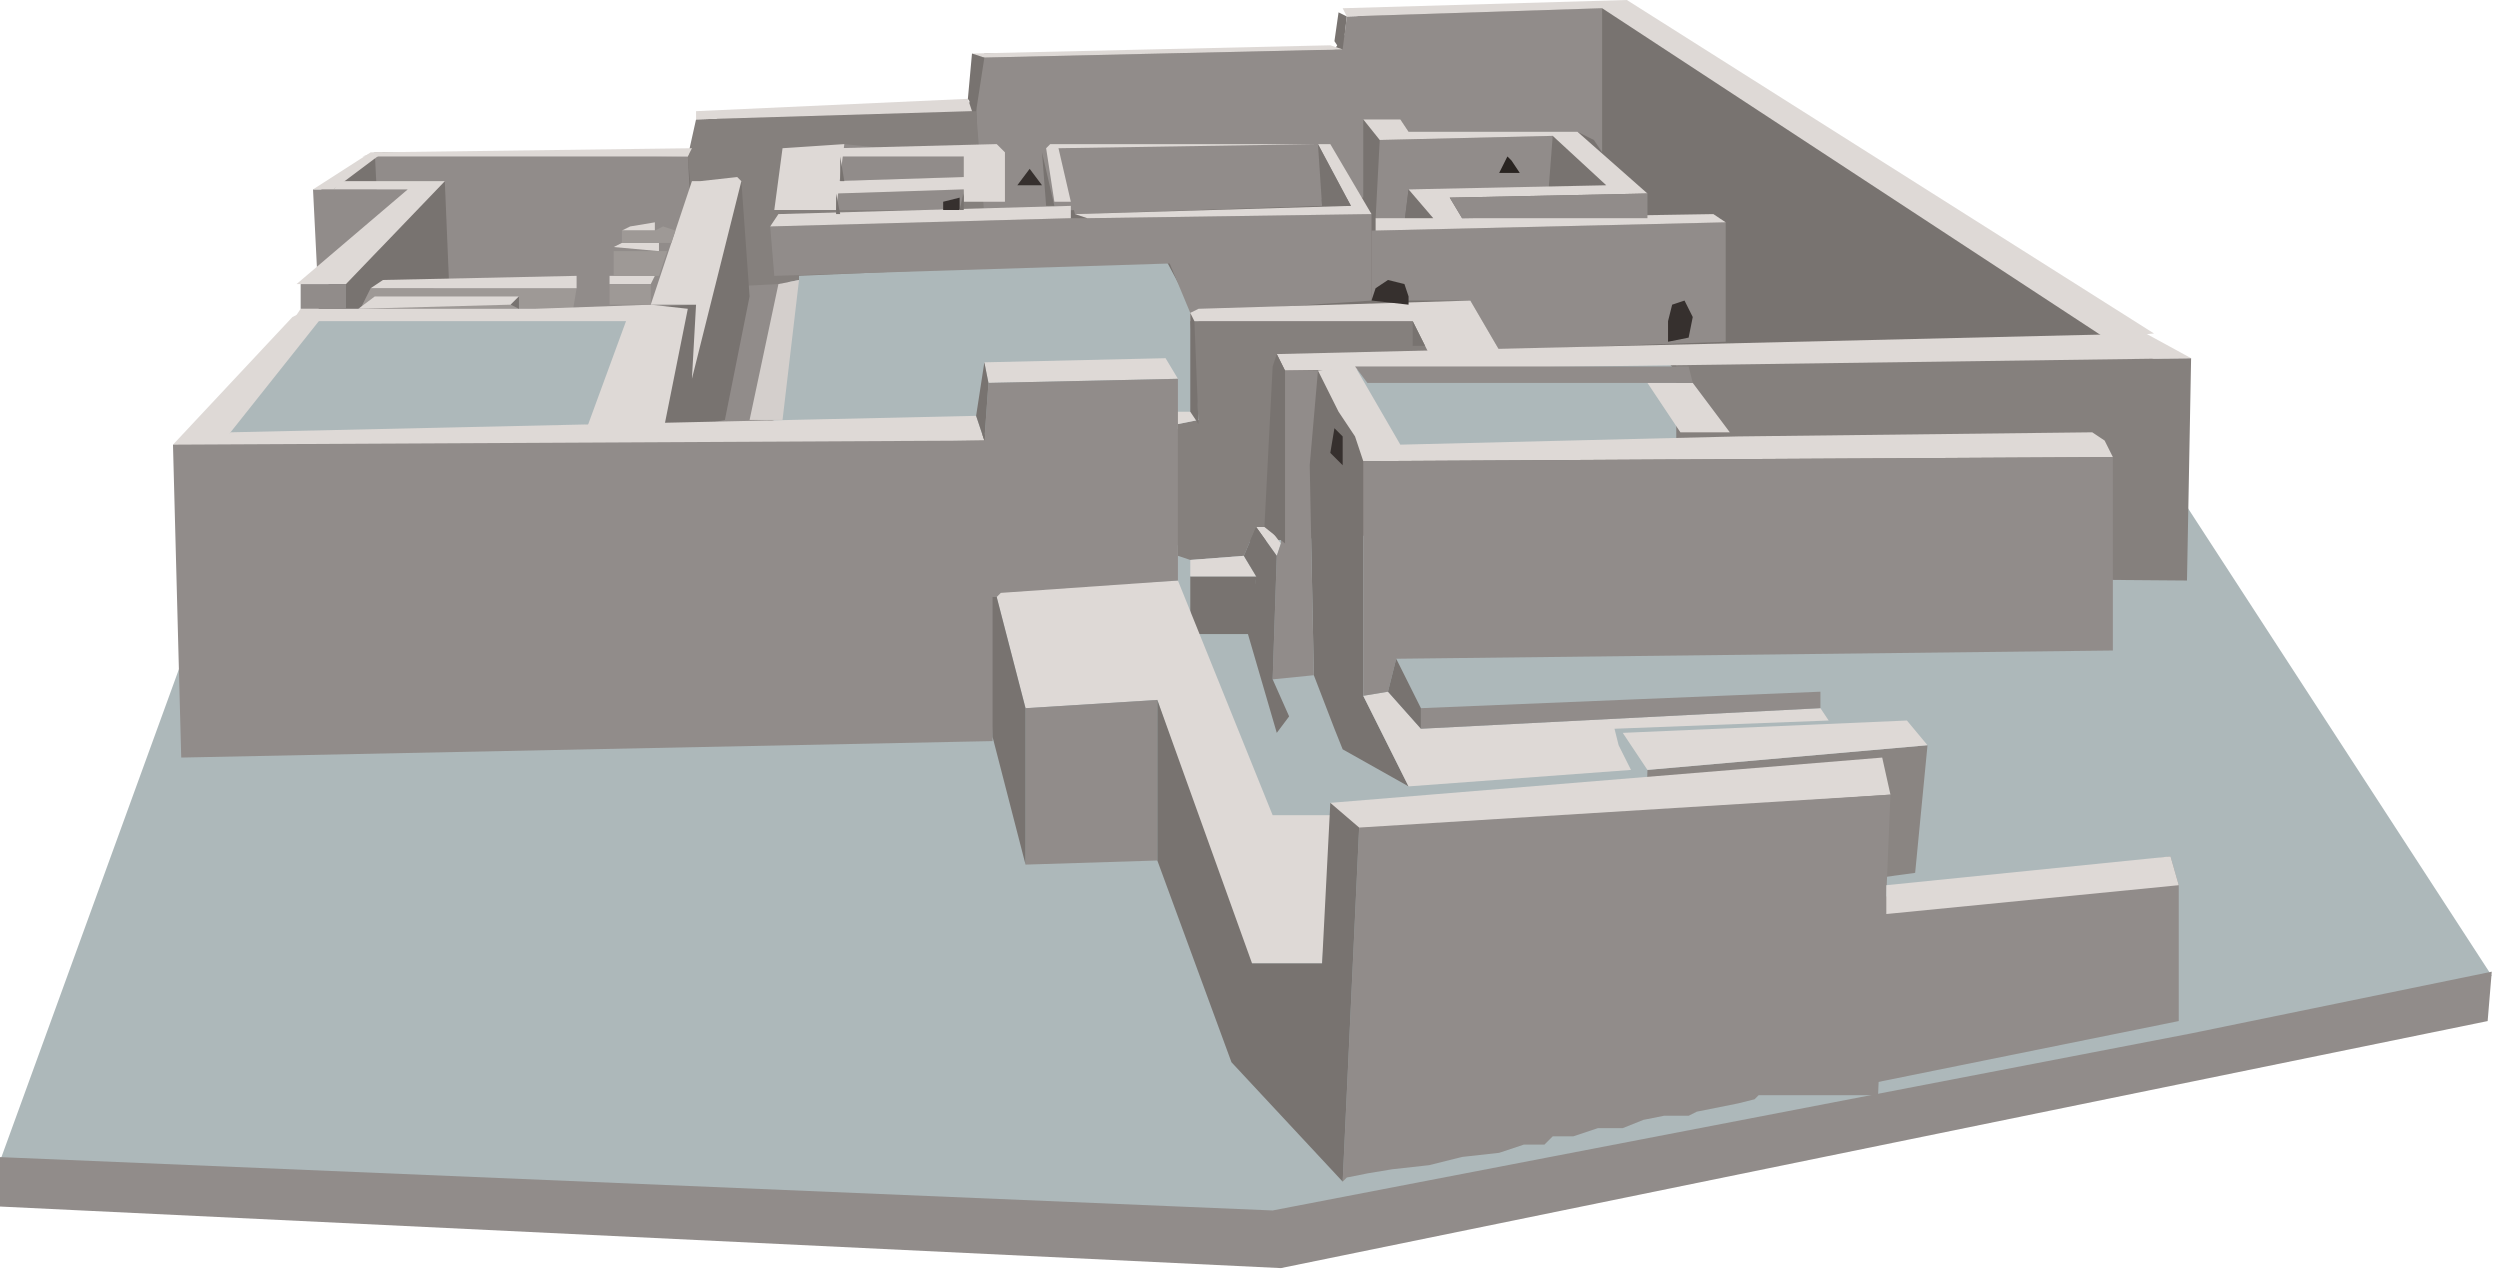 <svg xmlns="http://www.w3.org/2000/svg" fill-rule="evenodd" height="49.901" preserveAspectRatio="none" stroke-linecap="round" viewBox="0 0 607 309" width="98.059"><style>.brush1{fill:#787370}.pen1{stroke:none}.brush2{fill:#adb8ba}.brush3{fill:#918c8a}.brush4{fill:#85807d}.brush6{fill:#9e9996}.brush7{fill:#ded9d6}</style><path class="pen1 brush1" d="m47 169-1-59 34-38-2-26 14-8h77l6-11 60-1 4-13 85-1 7-10 63-1 125 84 9 5 4 56-447 67-38-44z"/><path class="pen1 brush2" d="M44 161 0 282l311 20 149-30 145-35-76-117-450 23-35 18zm294-51-11-21 78-1 15 17-3 3h-33l-7 1h-36l-3 1z"/><path class="pen1 brush3" d="m180 67 10-2-3 37-14 4 7-39z"/><path class="pen1 brush2" d="M188 102h-4l8-36 91-3 8 15 1 26-107 3v-3l3-2zm-136 4 23-30 83 1-9 26-97 3z"/><path class="pen1 brush1" d="M389 3v35l10 8-2 39 124-2L394 2l-4-1-1 2z"/><path class="pen1 brush3" d="m333 56 86-2v29l-55 2-7-12h-24V56z"/><path class="pen1 brush1" d="M289 140h16l-1 14h-15v-14zm88-107-1 4v9l13-1-12-12zm-57 57 5 10 6 12v57l11 22-16-9-2-5-5-13-1-51 2-23zm10-61 5 5-1 19-3-5-1-19zm-5-26-1 7 2 3 1-9-2-1zM91 37l-8 7 9 1-1-8z"/><path class="pen1 brush3" d="m238 14-1 9v3l1 26 93-4V29h9l2 3h41l4 2 2 3V2l-62 2-1 8-88 2z"/><path class="pen1 brush3" d="m335 34-1 19 7 1 1-8h34l1-13-42 1zm121 184 71-10 2 7v33l-74 15 1-45z"/><path class="pen1 brush4" d="m532 87-1 54-124-1V88l125-1z"/><path class="pen1" style="fill:#8a8582" d="m468 181-3 31-66 9 1-34 68-6z"/><path class="pen1 brush4" d="m169 29-2 9 1 11 1 21 20-1 5-1v-1l46-2-3-38-68 2z"/><path class="pen1 brush3" d="m91 37 2 40 76-3-2-36-74-1h-2z"/><path class="pen1 brush3" d="M76 46h23L77 66l-1-20z"/><path class="pen1 brush1" d="m108 44 1 24-16 9-9-2v-6l24-25z"/><path class="pen1 brush6" d="m140 70-1 6H87l3-6h50z"/><path class="pen1 brush4" d="m347 86-4-8h-54l2 24-5 1v32l3 1 13-1 3-7h3l2-42h37z"/><path class="pen1 brush3" d="m188 67-1-12 73-2h4l69-1v21l-44 3-5-12-96 3zm69-31 4 16 60-2-1-15-63 1zm-54 2-1 6 32-1v-5l-29-3-2 3zm0 9v4h30l1-5-31 1z"/><path class="pen1 brush1" d="m180 44 2 28-6 30-15 3 6-30 2-1-1 18 12-48zm162 2 6 7-7 1 1-8z"/><path class="pen1 brush7" d="m91 37 77-1-1 2H88l3-1z"/><path class="pen1 brush7" d="M76 46h5l12-9h-3l-14 9z"/><path class="pen1 brush7" d="M81 46h18L72 69h12l24-25H83l-2 2zm12 22-3 2h50v-3l-47 1zm-2 4-4 3 37-1 2-2H91zm57-5v2h10l1-2h-11zm3-8-2 1 11 1v-2h-9zm2-4-2 1h8v-2l-6 1zm15-11-10 30h11l-1 18 12-48-1-1-9 1h-2z"/><path class="pen1 brush7" d="M73 75h57l28-1 9 1-6 30-1 3h-19l11-30H71l2-3z"/><path class="pen1 brush7" d="m71 77-29 31 10 2 27-34h-6l-2 1z"/><path class="pen1 brush7" d="m49 110 190-3-2-6-181 4-7 5zm190-22 1 5 46-1-3-5-44 1zm50-12v2h54l4 8 17-1-7-12-66 2-2 1zm2 26-5 1-1-3h4l2 2zm-49 43 1-2 43-2 23 57h15l-3 36h-18l-22-64-32 2-7-27zm81 50 6 7 130-9-2-9-134 11zm77-8-6-9 69-3 5 6-68 6z"/><path class="pen1 brush7" d="m331 169 11 22 54-4-3-6-1-4 52-2-2-3-97 5-8-9-6 1zm-21-83 2 4 220-3-11-6-211 5z"/><path class="pen1 brush7" d="m320 90 2 4 3 6 4 6 2 6 182-1-2-4-3-2-86 1-82 2-11-19-9 1z"/><path class="pen1 brush7" d="m400 93 8 12h12l-9-12h-11zm-95 35 5 7 1-3-3-4h-3zM327 4l62-2 122 80 12-1L395 0l-69 2 1 2zM169 29l67-2-1-3-66 3v2zm67-16 2 1 88-2-3-1-87 2zm-46 23-2 15h15l2-16-15 1z"/><path class="pen1 brush7" d="m203 47 31-1v3h10V37l-2-2-39 1v2h31v5l-32 1 1 3zm-16 8 73-2v-3l-71 2-2 3z"/><path class="pen1 brush7" d="m254 36 2 13h4l-3-13 63-1 8 15-67 2 3 1 69-1-10-17h-68l-1 1zm80 20 85-2-3-2-61 1-3-5 48-1-17-15h-41l-2-3h-9l4 5 42-1 13 12-48 1 6 7h-14v3z"/><path class="pen1" style="fill:#d4cfcc" d="m189 69-7 33h8l4-34-5 1z"/><path class="pen1 brush7" d="M289 140h16l-3-5-13 1v4z"/><path class="pen1 brush6" d="M162 61h-13v6h11l2-6zm-11-5v3h12l1-3-3-1-2 1h-8z"/><path class="pen1 brush3" d="M73 69v6h11v-6H73z"/><path class="pen1 brush6" d="M148 69h10v5h-10v-5z"/><path class="pen1 brush3" d="m459 193-3 73h-29l-1 1-4 1-5 1-5 1-2 1h-6l-5 1-5 2h-6l-6 2h-5l-2 2h-5l-6 2-9 1-8 2-9 1-6 1-5 1-1 1 4-86 129-8zm-114-16v-5l97-4v4l-97 5zm-96-5v38l32-1v-39l-32 2zm82-60v57l6-1 2-8 174-2v-47l-182 1zm-19-22-1 42-1 3-1 30 10-1-1-51 2-23h-8z"/><path class="pen1" d="m324 104-1 6 3 3v-7l-2-2zm81-21v-5l1-4 3-1 2 4-1 5-5 1zm-72-10 1-3 3-2 4 1 1 3v2l-9-1zM229 51v-2l4-1v3h-4zm18-6 3-4 3 4h-6z" style="fill:#36302e"/><path class="pen1 brush3" d="m42 108 2 76 197-4 1-35 1-1 43-3V92l-46 1-1 14-197 1zm287-19h81l1 4h-79l-3-4z"/><path class="pen1 brush7" d="m458 222 71-7-2-7-69 7v7z"/><path class="pen1 brush3" d="M400 53v-6l-48 1 3 5h45z"/><path class="pen1" style="fill:#292421" d="m366 38-2 4h5l-2-3-1-1z"/><path class="pen1 brush1" d="m126 72-2 2 2 1v-3zm127-35 1 13h2l-3-13zm-17-24-1 11 2 3 2-13-3-1zm84 22 8 15h-7l-1-15zm-116 3 1 6h-1v-6zm30 0v6-6zm-31 9 1 5h-1v-5zm31 0v4h-1l1-4zm109 31 3 6h-3v-6zm-54-2 1 2 1 25-2-3V76zm21 10 2 4v42l-5-4 2-39 1-3zm-71 2 1 5-1 14-2-6 2-13zm3 57 7 27v38l-8-31v-34h1zm63-17-3 7 3 5-2 14 7 24 3-4-4-9 1-30-5-7zm34 32 6 12v5l-8-9 2-8zm-58 10v39l18 49 27 29 4-86-7-6-2 39h-17l-23-64z"/><path class="pen1 brush3" d="m-1 281 310 13 223-43 73-15-1 12-293 60-312-15v-12z"/></svg>
